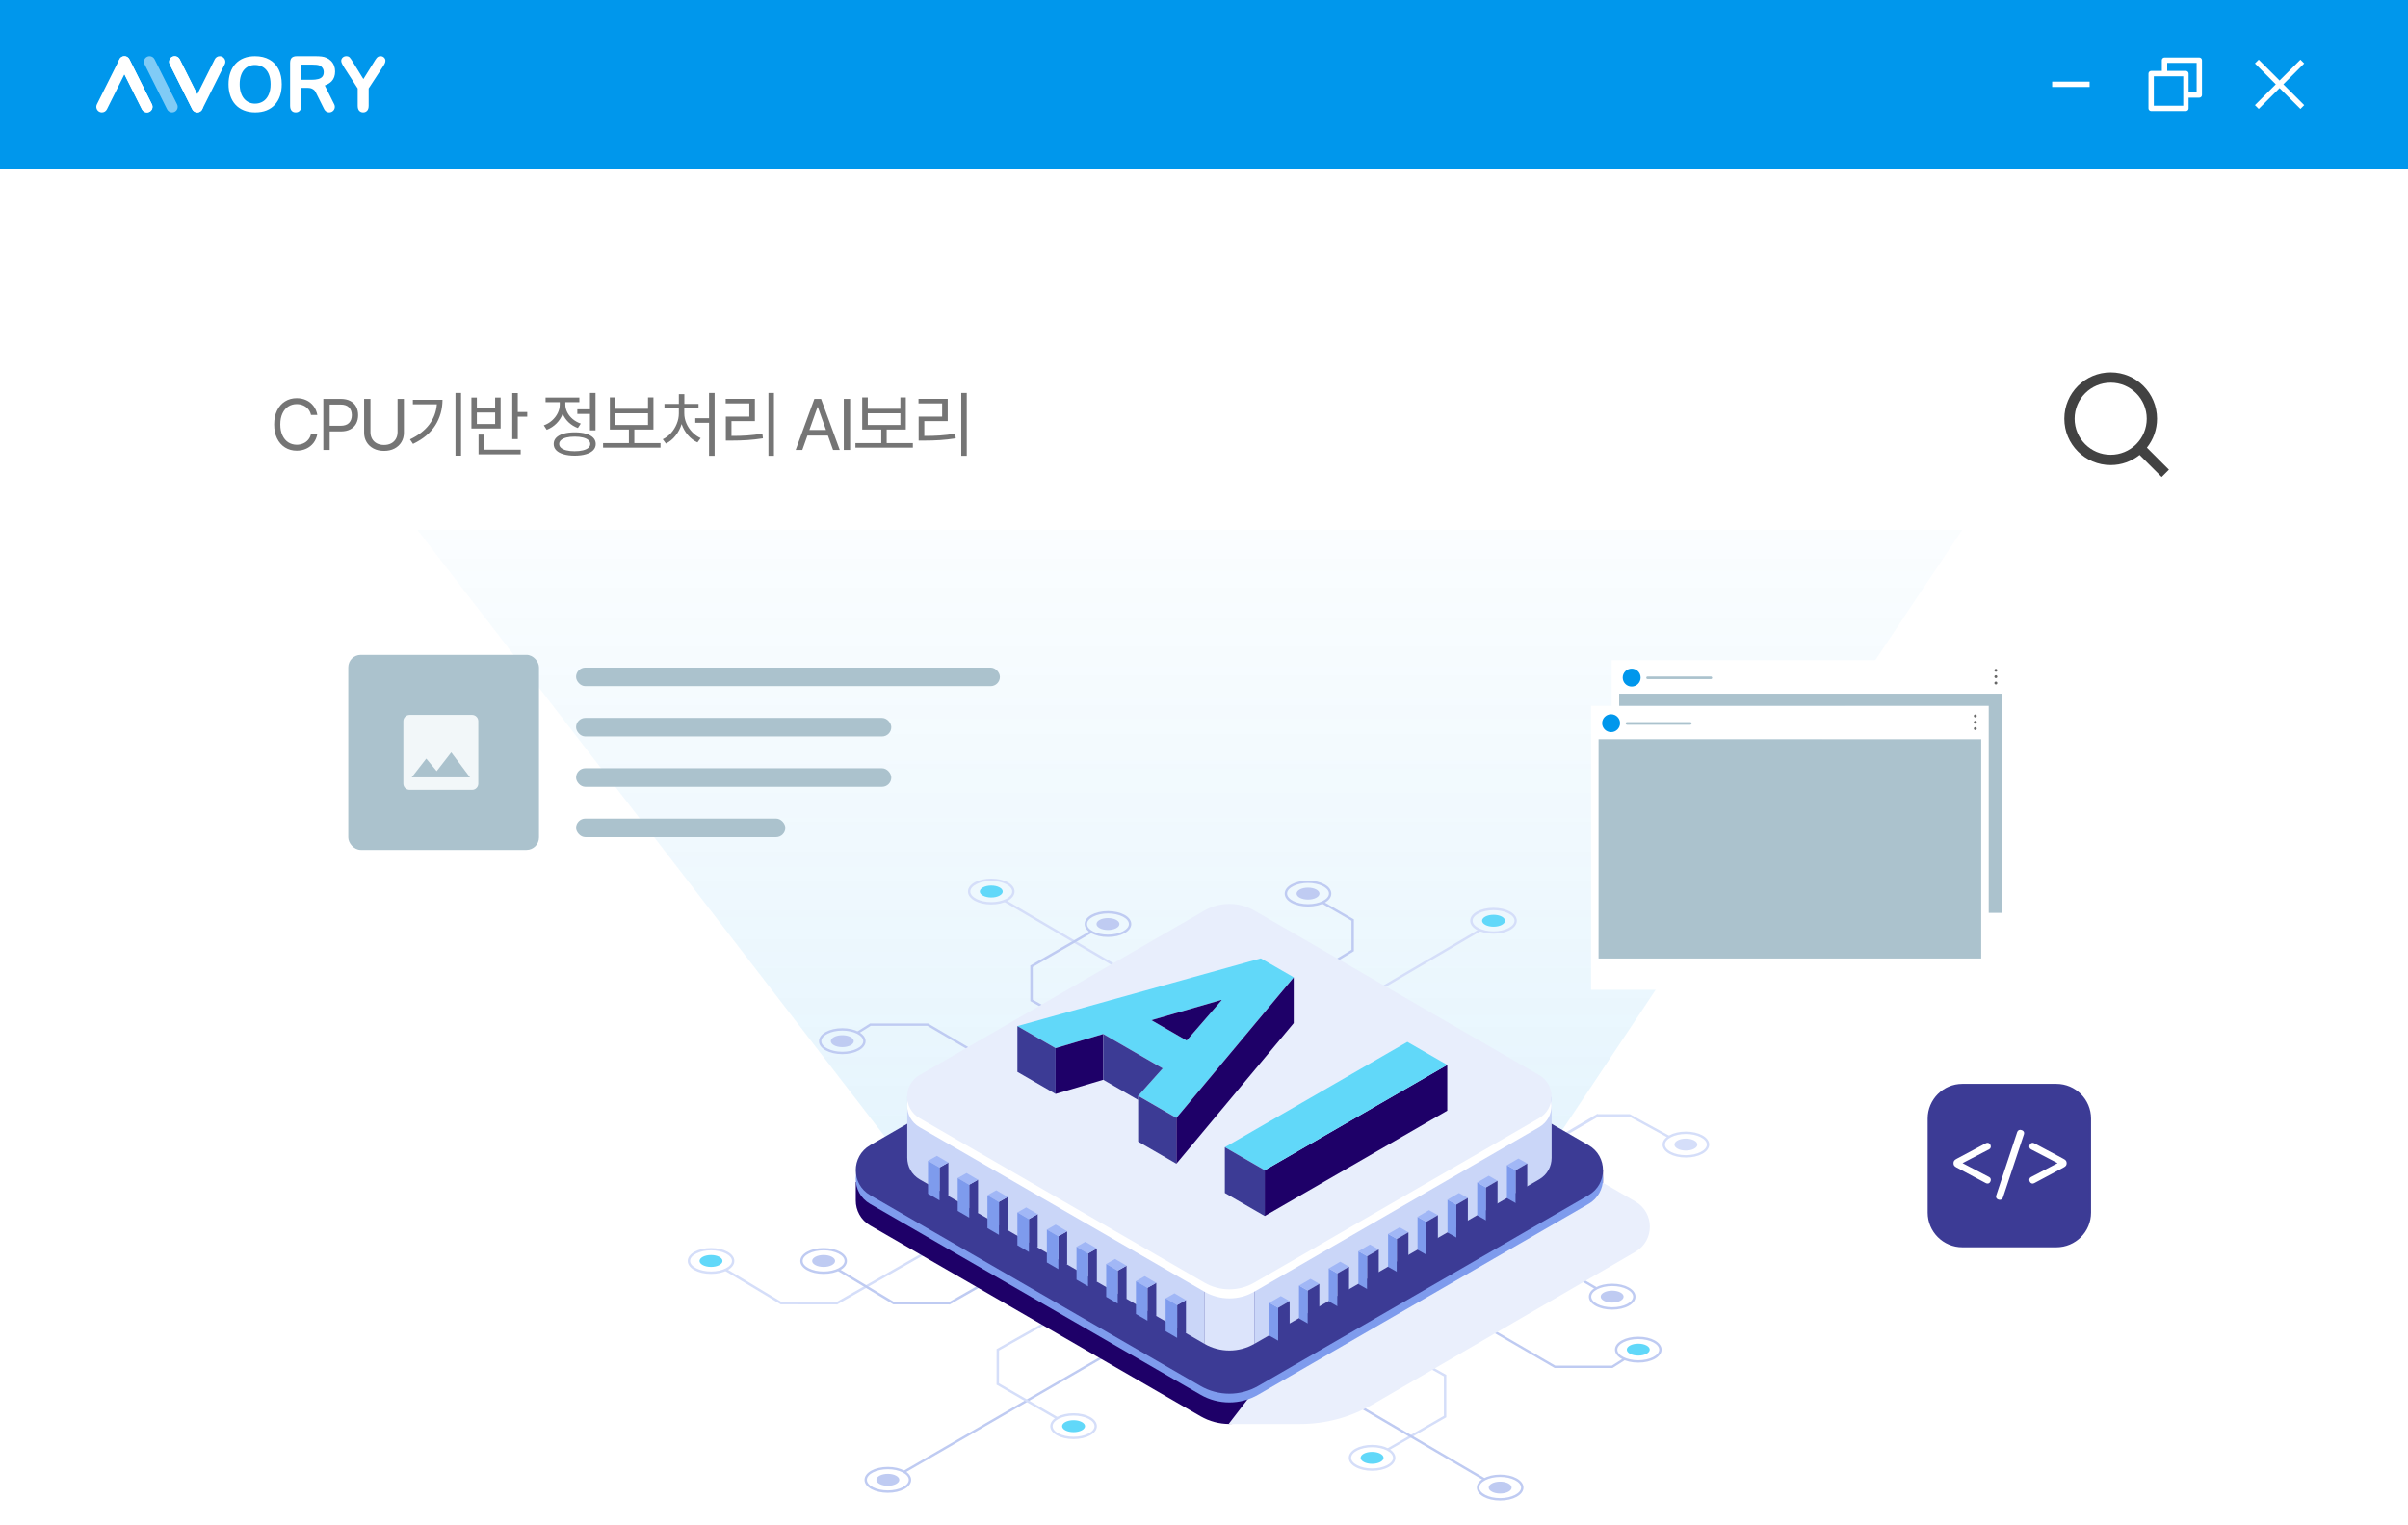 <svg width="600" height="380" viewBox="0 0 600 380" fill="none" xmlns="http://www.w3.org/2000/svg">
<g clip-path="url(#clip0_4_27085)">
<rect width="600" height="380" fill="white"/>
<rect width="600" height="42" fill="#0097EC"/>
<g clip-path="url(#clip1_4_27085)">
<path d="M36.612 28C36.081 28 35.604 27.707 35.367 27.233L31.001 18.5L26.635 27.233C26.398 27.707 25.921 28.003 25.388 28.003C25.17 28.003 24.963 27.954 24.77 27.857C24.437 27.692 24.19 27.405 24.071 27.052C23.953 26.701 23.98 26.324 24.148 25.99L29.751 14.783C29.759 14.771 29.771 14.751 29.781 14.732C29.791 14.714 29.803 14.692 29.818 14.67C29.853 14.613 29.885 14.566 29.924 14.517C29.929 14.512 29.976 14.45 29.976 14.45C30.018 14.403 30.08 14.346 30.139 14.299L30.156 14.29L30.169 14.28C30.228 14.235 30.292 14.196 30.361 14.159L30.398 14.139L30.406 14.134C30.43 14.121 30.465 14.109 30.497 14.097C30.522 14.087 30.552 14.077 30.579 14.067L30.593 14.062C30.616 14.055 30.628 14.05 30.64 14.047C30.687 14.035 30.727 14.028 30.769 14.02C30.774 14.02 30.833 14.008 30.833 14.008C30.885 14.003 30.944 13.998 30.998 13.998C31.058 13.998 31.117 14.003 31.186 14.01L31.228 14.018C31.275 14.025 31.315 14.033 31.354 14.043C31.379 14.05 31.398 14.055 31.418 14.062C31.458 14.075 31.487 14.085 31.515 14.097C31.552 14.112 31.576 14.121 31.599 14.134H31.606C31.621 14.146 31.638 14.156 31.655 14.164C31.715 14.193 31.776 14.235 31.833 14.277L31.868 14.302C31.927 14.349 31.984 14.403 32.038 14.462L32.078 14.514C32.117 14.564 32.149 14.611 32.179 14.657L32.189 14.675C32.201 14.694 32.211 14.712 32.223 14.732C32.238 14.759 32.248 14.776 32.258 14.791L37.854 25.985C38.02 26.319 38.047 26.694 37.931 27.047C37.812 27.4 37.565 27.684 37.234 27.852C37.039 27.951 36.832 28 36.614 28" fill="white"/>
<path d="M42.878 28C42.347 28 41.87 27.706 41.633 27.232L36.022 16.013C35.857 15.682 35.83 15.304 35.946 14.951C36.064 14.6 36.311 14.314 36.642 14.148C36.84 14.049 37.05 14 37.264 14C37.795 14 38.272 14.294 38.512 14.771L44.123 25.99C44.288 26.323 44.315 26.698 44.199 27.052C44.081 27.402 43.834 27.689 43.503 27.854C43.307 27.953 43.1 28.003 42.883 28.003" fill="white" fill-opacity="0.5"/>
<path d="M36.612 28C36.081 28 35.604 27.706 35.367 27.232L29.756 16.013C29.591 15.682 29.564 15.304 29.68 14.951C29.798 14.6 30.045 14.314 30.376 14.148C30.574 14.049 30.781 14 30.998 14C31.529 14 32.006 14.294 32.246 14.771L37.856 25.99C38.022 26.323 38.049 26.698 37.933 27.052C37.815 27.402 37.568 27.689 37.234 27.854C37.039 27.953 36.832 28.003 36.614 28.003" fill="white"/>
<path d="M49.146 28C49.089 28 49.027 27.995 48.968 27.988L48.916 27.978C48.874 27.97 48.83 27.963 48.788 27.951L48.714 27.928C48.694 27.921 48.662 27.911 48.63 27.899C48.597 27.886 48.573 27.877 48.55 27.864L48.533 27.857L48.518 27.847C48.437 27.802 48.375 27.765 48.316 27.721C48.306 27.713 48.289 27.701 48.271 27.689C48.219 27.647 48.16 27.593 48.106 27.533L48.069 27.484C48.032 27.437 47.997 27.39 47.968 27.341C47.948 27.306 47.933 27.286 47.923 27.264C47.918 27.254 47.906 27.232 47.891 27.207L42.293 16.013C42.127 15.679 42.1 15.304 42.216 14.951C42.335 14.6 42.581 14.314 42.915 14.148C43.11 14.049 43.317 14 43.535 14C44.066 14 44.542 14.294 44.782 14.771L49.148 23.5L53.512 14.771C53.749 14.294 54.225 14 54.757 14C54.971 14 55.181 14.049 55.376 14.148C55.707 14.314 55.954 14.6 56.073 14.951C56.191 15.304 56.164 15.679 55.996 16.013L50.393 27.22C50.393 27.22 50.373 27.249 50.363 27.269C50.353 27.286 50.343 27.304 50.334 27.321L50.319 27.346C50.291 27.39 50.259 27.437 50.225 27.479L50.17 27.548C50.129 27.595 50.069 27.649 50.005 27.701C50 27.701 49.983 27.716 49.968 27.728C49.916 27.768 49.854 27.805 49.783 27.842L49.751 27.859L49.743 27.864C49.714 27.877 49.689 27.889 49.664 27.899C49.622 27.916 49.59 27.926 49.56 27.938C49.56 27.938 49.514 27.953 49.499 27.956C49.457 27.968 49.417 27.975 49.378 27.98L49.321 27.99C49.259 27.997 49.202 28.003 49.146 28.003V28Z" fill="white"/>
<path d="M66.9 23.668C66.552 24.402 66.085 24.943 65.497 25.293C64.909 25.644 64.265 25.819 63.561 25.819C63.013 25.819 62.511 25.718 62.052 25.516C61.593 25.313 61.185 25.007 60.832 24.597C60.479 24.187 60.205 23.671 60.01 23.051C59.817 22.429 59.723 21.735 59.723 20.964C59.723 20.194 59.817 19.512 60.01 18.9C60.207 18.287 60.469 17.783 60.805 17.391C61.143 16.996 61.543 16.697 62.008 16.489C62.472 16.287 62.981 16.183 63.526 16.183C64.297 16.183 64.978 16.368 65.571 16.739C66.166 17.114 66.623 17.662 66.944 18.386C67.263 19.114 67.423 19.971 67.423 20.964C67.423 22.034 67.251 22.937 66.902 23.668M69.429 17.282C68.91 16.233 68.149 15.422 67.142 14.854C66.137 14.284 64.931 14 63.526 14C62.492 14 61.571 14.161 60.758 14.484C59.946 14.81 59.254 15.274 58.688 15.884C58.12 16.492 57.688 17.233 57.389 18.099C57.093 18.969 56.945 19.922 56.945 20.964C56.945 22.006 57.086 22.925 57.372 23.799C57.659 24.674 58.081 25.422 58.644 26.042C59.202 26.664 59.901 27.145 60.741 27.489C61.575 27.83 62.526 28.003 63.586 28.003C64.645 28.003 65.593 27.834 66.418 27.504C67.243 27.17 67.939 26.691 68.505 26.061C69.073 25.434 69.498 24.691 69.782 23.836C70.063 22.984 70.204 22.031 70.204 20.984C70.204 19.569 69.947 18.334 69.431 17.285" fill="white"/>
<path d="M96.033 15.119C96.033 14.822 95.917 14.563 95.685 14.338C95.455 14.114 95.166 14 94.82 14C94.601 14 94.413 14.042 94.257 14.121C94.102 14.2 93.963 14.319 93.838 14.467C93.712 14.62 93.596 14.778 93.492 14.953C93.386 15.126 93.257 15.338 93.102 15.59L90.543 19.7L88.014 15.59C87.629 14.956 87.335 14.533 87.142 14.321C86.947 14.109 86.663 14 86.288 14C85.933 14 85.631 14.116 85.389 14.343C85.147 14.57 85.026 14.842 85.026 15.156C85.026 15.346 85.085 15.571 85.206 15.83C85.325 16.089 85.53 16.45 85.821 16.909L89.126 22.034V26.328C89.126 26.896 89.252 27.316 89.504 27.59C89.755 27.862 90.084 28.003 90.491 28.003C90.899 28.003 91.22 27.862 91.479 27.585C91.736 27.308 91.864 26.891 91.864 26.331V22.036L95.255 16.837C95.539 16.413 95.737 16.079 95.855 15.84C95.971 15.6 96.031 15.361 96.031 15.121" fill="white"/>
<path d="M75.078 19.878V16.092H77.651C78.607 16.092 79.249 16.163 79.575 16.299C79.918 16.442 80.19 16.662 80.382 16.954C80.578 17.245 80.674 17.583 80.674 17.964C80.674 18.453 80.553 18.835 80.311 19.114C80.071 19.391 79.721 19.589 79.264 19.705C78.807 19.823 78.244 19.88 77.572 19.88H75.075L75.078 19.878ZM80.931 21.283C81.649 21.026 82.217 20.683 82.632 20.243C83.213 19.631 83.499 18.811 83.499 17.783C83.499 17.282 83.413 16.808 83.242 16.361C83.069 15.914 82.817 15.521 82.484 15.183C82.153 14.845 81.77 14.585 81.338 14.405C80.983 14.242 80.583 14.136 80.138 14.079C79.691 14.027 79.158 14 78.533 14H73.996C73.394 14 72.962 14.133 72.69 14.405C72.421 14.674 72.285 15.109 72.285 15.711V26.301C72.285 26.859 72.408 27.281 72.653 27.57C72.897 27.859 73.24 28.003 73.685 28.003C74.097 28.003 74.431 27.864 74.69 27.588C74.947 27.314 75.075 26.881 75.075 26.301V21.88H76.051C76.545 21.88 77.219 21.885 77.545 22.014C77.817 22.12 78.365 22.374 78.612 22.868L80.795 27.234C81.032 27.709 81.509 28.003 82.04 28.003C82.257 28.003 82.464 27.953 82.659 27.854C82.993 27.689 83.24 27.402 83.356 27.052C83.474 26.698 83.447 26.323 83.279 25.99L80.928 21.283H80.931Z" fill="white"/>
<path d="M49.148 28C48.617 28 48.141 27.706 47.903 27.232L42.293 16.013C42.127 15.682 42.1 15.304 42.216 14.951C42.335 14.6 42.581 14.314 42.912 14.148C43.11 14.049 43.317 14 43.535 14C44.066 14 44.542 14.294 44.782 14.771L50.393 25.99C50.558 26.323 50.585 26.698 50.469 27.052C50.351 27.402 50.104 27.689 49.77 27.854C49.575 27.953 49.368 28.003 49.151 28.003" fill="white"/>
</g>
<path d="M520.667 20.333H511.333V21.667H520.667V20.333Z" fill="white"/>
<path d="M538.667 17.667V15C538.667 14.632 538.965 14.333 539.333 14.333H548C548.368 14.333 548.667 14.632 548.667 15V23.667C548.667 24.035 548.368 24.333 548 24.333H545.333V26.995C545.333 27.366 545.034 27.667 544.662 27.667H536.005C535.634 27.667 535.333 27.367 535.333 26.995L535.335 18.338C535.335 17.967 535.635 17.667 536.007 17.667H538.667ZM540 17.667H544.662C545.033 17.667 545.333 17.966 545.333 18.338V23H547.333V15.667H540V17.667ZM536.668 19L536.667 26.333H544V19H536.668Z" fill="white"/>
<path d="M567.057 21L561.862 15.805L562.805 14.862L568 20.057L573.195 14.862L574.138 15.805L568.943 21L574.138 26.195L573.195 27.138L568 21.943L562.805 27.138L561.862 26.195L567.057 21Z" fill="white"/>
<path d="M504.23 109L386.87 285.12H221.991L86.27 109H504.23Z" fill="url(#paint0_linear_4_27085)" fill-opacity="0.1"/>
<path d="M338.186 276.32L338.485 275.802L250.656 224.25L250.046 224.584L338.186 276.32Z" fill="#D5DEF9"/>
<path d="M246.994 220.619C245.415 220.619 244.137 221.287 244.137 222.105C244.137 222.923 245.415 223.591 246.994 223.591C248.572 223.591 249.851 222.923 249.851 222.105C249.851 221.287 248.572 220.619 246.994 220.619Z" fill="#61D8F9"/>
<path d="M246.995 225.33C243.734 225.33 241.188 223.913 241.188 222.104C241.188 220.296 243.746 218.879 246.995 218.879C250.243 218.879 252.801 220.296 252.801 222.104C252.801 223.913 250.243 225.33 246.995 225.33ZM246.995 219.466C244.172 219.466 241.776 220.676 241.776 222.104C241.776 223.533 244.161 224.743 246.995 224.743C249.828 224.743 252.213 223.533 252.213 222.104C252.213 220.676 249.828 219.466 246.995 219.466Z" fill="#D5DEF9"/>
<path d="M280.944 283.611L280.645 283.093L368.473 231.541L369.084 231.875L280.944 283.611Z" fill="#D5DEF9"/>
<path d="M369.29 229.386C369.29 230.204 370.569 230.873 372.147 230.873C373.725 230.873 375.004 230.204 375.004 229.386C375.004 228.569 373.725 227.9 372.147 227.9C370.569 227.9 369.29 228.569 369.29 229.386Z" fill="#61D8F9"/>
<path d="M366.33 229.388C366.33 227.579 368.888 226.162 372.136 226.162C375.385 226.162 377.942 227.579 377.942 229.388C377.942 231.196 375.385 232.613 372.136 232.613C368.888 232.613 366.33 231.196 366.33 229.388ZM366.929 229.388C366.929 230.816 369.314 232.026 372.148 232.026C374.982 232.026 377.366 230.816 377.366 229.388C377.366 227.959 374.982 226.75 372.148 226.75C369.314 226.75 366.929 227.959 366.929 229.388Z" fill="#D5DEF9"/>
<path d="M310.124 302.007L310.435 301.5L231.235 254.971H216.8L213.471 257.067L213.908 257.482L216.961 255.57H231.073L310.124 302.007Z" fill="#BFCBF2"/>
<path d="M209.876 257.896C208.298 257.896 207.02 258.565 207.02 259.383C207.02 260.2 208.298 260.869 209.876 260.869C211.455 260.869 212.733 260.2 212.733 259.383C212.733 258.565 211.455 257.896 209.876 257.896Z" fill="#BFCBF2"/>
<path d="M209.876 262.611C206.616 262.611 204.07 261.194 204.07 259.386C204.07 257.577 206.628 256.16 209.876 256.16C213.125 256.16 215.682 257.577 215.682 259.386C215.682 261.194 213.125 262.611 209.876 262.611ZM209.876 256.748C207.054 256.748 204.658 257.957 204.658 259.386C204.658 260.814 207.042 262.024 209.876 262.024C212.71 262.024 215.095 260.814 215.095 259.386C215.095 257.957 212.71 256.748 209.876 256.748Z" fill="#BFCBF2"/>
<path d="M208.609 324.968L296.898 274.625L296.599 274.084L208.448 324.357L194.693 324.323L181.088 316.155L180.396 316.454L194.532 324.945L208.609 324.968Z" fill="#D5DEF9"/>
<path d="M177.171 312.654C175.593 312.654 174.314 313.322 174.314 314.14C174.314 314.958 175.593 315.626 177.171 315.626C178.75 315.626 180.028 314.958 180.028 314.14C180.028 313.322 178.75 312.654 177.171 312.654Z" fill="#61D8F9"/>
<path d="M177.171 317.365C173.911 317.365 171.365 315.948 171.365 314.14C171.365 312.331 173.923 310.914 177.171 310.914C180.42 310.914 182.977 312.331 182.977 314.14C182.977 315.948 180.42 317.365 177.171 317.365ZM177.171 311.49C174.349 311.49 171.953 312.7 171.953 314.128C171.953 315.557 174.337 316.766 177.171 316.766C180.005 316.766 182.39 315.557 182.39 314.128C182.39 312.7 180.005 311.49 177.171 311.49Z" fill="#D5DEF9"/>
<path d="M236.661 324.968L324.95 274.625L324.662 274.084L236.5 324.357L222.745 324.323L209.14 316.155L208.448 316.454L222.583 324.945L236.661 324.968Z" fill="#BFCBF2"/>
<path d="M205.223 312.654C203.645 312.654 202.366 313.322 202.366 314.14C202.366 314.958 203.645 315.626 205.223 315.626C206.801 315.626 208.08 314.958 208.08 314.14C208.08 313.322 206.801 312.654 205.223 312.654Z" fill="#BFCBF2"/>
<path d="M205.222 317.365C201.962 317.365 199.416 315.948 199.416 314.14C199.416 312.331 201.973 310.914 205.222 310.914C208.471 310.914 211.028 312.331 211.028 314.14C211.028 315.948 208.471 317.365 205.222 317.365ZM205.222 311.49C202.4 311.49 200.004 312.7 200.004 314.128C200.004 315.557 202.388 316.766 205.222 316.766C208.056 316.766 210.441 315.557 210.441 314.128C210.441 312.7 208.056 311.49 205.222 311.49Z" fill="#BFCBF2"/>
<path d="M225.509 366.889L356.711 290.88L356.4 290.373L225.037 366.474L225.509 366.889Z" fill="#BFCBF2"/>
<path d="M221.222 367.178C219.644 367.178 218.365 367.846 218.365 368.664C218.365 369.482 219.644 370.15 221.222 370.15C222.8 370.15 224.079 369.482 224.079 368.664C224.079 367.846 222.8 367.178 221.222 367.178Z" fill="#BFCBF2"/>
<path d="M221.224 371.9C217.964 371.9 215.418 370.483 215.418 368.675C215.418 366.866 217.975 365.449 221.224 365.449C224.473 365.449 227.03 366.866 227.03 368.675C227.03 370.483 224.473 371.9 221.224 371.9ZM221.224 366.025C218.402 366.025 216.005 367.235 216.005 368.663C216.005 370.092 218.39 371.301 221.224 371.301C224.058 371.301 226.443 370.092 226.443 368.663C226.443 367.235 224.058 366.025 221.224 366.025Z" fill="#BFCBF2"/>
<path d="M263.744 353.17L248.918 344.611L248.93 336.443L275.599 321.444L275.299 320.914L248.319 336.097L248.308 344.956L263.065 353.481L263.744 353.17Z" fill="#D5DEF9"/>
<path d="M267.499 356.787C269.076 356.787 270.356 356.121 270.356 355.301C270.356 354.48 269.076 353.814 267.499 353.814C265.921 353.814 264.642 354.48 264.642 355.301C264.642 356.121 265.921 356.787 267.499 356.787Z" fill="#61D8F9"/>
<path d="M267.499 358.523C264.239 358.523 261.693 357.106 261.693 355.298C261.693 353.489 264.251 352.072 267.499 352.072C270.748 352.072 273.306 353.489 273.306 355.298C273.306 357.106 270.748 358.523 267.499 358.523ZM267.499 352.66C264.677 352.66 262.281 353.869 262.281 355.298C262.281 356.726 264.666 357.936 267.499 357.936C270.333 357.936 272.718 356.726 272.718 355.298C272.718 353.869 270.333 352.66 267.499 352.66Z" fill="#D5DEF9"/>
<path d="M272.177 232.325L257.327 240.896L257.339 249.052L284.008 264.051L283.708 264.581L256.728 249.409L256.717 240.539L271.647 231.922L272.177 232.325Z" fill="#BFCBF2"/>
<path d="M276.07 231.689C277.648 231.689 278.927 231.024 278.927 230.203C278.927 229.382 277.648 228.717 276.07 228.717C274.492 228.717 273.213 229.382 273.213 230.203C273.213 231.024 274.492 231.689 276.07 231.689Z" fill="#BFCBF2"/>
<path d="M276.07 233.43C272.81 233.43 270.264 232.013 270.264 230.204C270.264 228.395 272.821 226.979 276.07 226.979C279.318 226.979 281.876 228.395 281.876 230.204C281.876 232.013 279.318 233.43 276.07 233.43ZM276.07 227.566C273.247 227.566 270.851 228.776 270.851 230.204C270.851 231.633 273.236 232.842 276.07 232.842C278.904 232.842 281.288 231.633 281.288 230.204C281.288 228.776 278.904 227.566 276.07 227.566Z" fill="#BFCBF2"/>
<path d="M346.054 361.324L360.373 353.076V342.524L335.939 328.838L335.64 329.356L359.774 342.881V352.73L345.512 360.944L346.054 361.324Z" fill="#D5DEF9"/>
<path d="M341.884 364.677C343.462 364.677 344.741 364.012 344.741 363.191C344.741 362.37 343.462 361.705 341.884 361.705C340.306 361.705 339.027 362.37 339.027 363.191C339.027 364.012 340.306 364.677 341.884 364.677Z" fill="#61D8F9"/>
<path d="M341.885 366.418C338.625 366.418 336.079 365.001 336.079 363.192C336.079 361.384 338.637 359.967 341.885 359.967C345.134 359.967 347.691 361.384 347.691 363.192C347.691 365.001 345.134 366.418 341.885 366.418ZM341.885 360.554C339.063 360.554 336.667 361.764 336.667 363.192C336.667 364.621 339.051 365.83 341.885 365.83C344.719 365.83 347.104 364.621 347.104 363.192C347.104 361.764 344.719 360.554 341.885 360.554Z" fill="#D5DEF9"/>
<path d="M369.993 368.283L320.099 339.045L319.8 339.563L369.509 368.697L369.993 368.283Z" fill="#BFCBF2"/>
<path d="M373.795 369.111C372.216 369.111 370.938 369.78 370.938 370.598C370.938 371.415 372.216 372.084 373.795 372.084C375.373 372.084 376.652 371.415 376.652 370.598C376.652 369.78 375.373 369.111 373.795 369.111Z" fill="#BFCBF2"/>
<path d="M373.794 373.824C370.534 373.824 367.988 372.407 367.988 370.599C367.988 368.79 370.545 367.373 373.794 367.373C377.043 367.373 379.6 368.79 379.6 370.599C379.6 372.407 377.043 373.824 373.794 373.824ZM373.794 367.949C370.972 367.949 368.576 369.159 368.576 370.587C368.576 372.015 370.96 373.225 373.794 373.225C376.628 373.225 379.013 372.015 379.013 370.587C379.013 369.159 376.628 367.949 373.794 367.949Z" fill="#BFCBF2"/>
<path d="M397.907 320.714L348.013 291.477L347.714 291.995L397.423 321.129L397.907 320.714Z" fill="#BFCBF2"/>
<path d="M401.697 321.535C400.119 321.535 398.84 322.203 398.84 323.021C398.84 323.839 400.119 324.507 401.697 324.507C403.275 324.507 404.554 323.839 404.554 323.021C404.554 322.203 403.275 321.535 401.697 321.535Z" fill="#BFCBF2"/>
<path d="M401.707 326.258C398.447 326.258 395.901 324.841 395.901 323.032C395.901 321.223 398.459 319.806 401.707 319.806C404.956 319.806 407.513 321.223 407.513 323.032C407.513 324.841 404.956 326.258 401.707 326.258ZM401.707 320.382C398.885 320.382 396.489 321.592 396.489 323.021C396.489 324.449 398.873 325.659 401.707 325.659C404.541 325.659 406.926 324.449 406.926 323.021C406.926 321.592 404.541 320.382 401.707 320.382Z" fill="#BFCBF2"/>
<path d="M387.354 340.796H401.788L405.083 338.711L404.542 338.354L401.627 340.209H387.515L344.88 315.418L344.58 315.925L387.354 340.796Z" fill="#BFCBF2"/>
<path d="M408.206 334.748C406.627 334.748 405.349 335.416 405.349 336.234C405.349 337.052 406.627 337.72 408.206 337.72C409.784 337.72 411.063 337.052 411.063 336.234C411.063 335.416 409.784 334.748 408.206 334.748Z" fill="#61D8F9"/>
<path d="M408.205 339.461C404.944 339.461 402.398 338.044 402.398 336.235C402.398 334.427 404.956 333.01 408.205 333.01C411.453 333.01 414.011 334.427 414.011 336.235C414.011 338.044 411.453 339.461 408.205 339.461ZM408.205 333.597C405.382 333.597 402.986 334.807 402.986 336.235C402.986 337.664 405.371 338.873 408.205 338.873C411.038 338.873 413.423 337.664 413.423 336.235C413.423 334.807 411.038 333.597 408.205 333.597Z" fill="#BFCBF2"/>
<path d="M377.653 290.143L398.274 278.173H405.969L415.692 283.484L416.164 283.069L406.119 277.574H398.113L398.043 277.471L377.354 289.624L377.653 290.143Z" fill="#D5DEF9"/>
<path d="M420.071 283.658C418.493 283.658 417.214 284.326 417.214 285.144C417.214 285.962 418.493 286.63 420.071 286.63C421.649 286.63 422.928 285.962 422.928 285.144C422.928 284.326 421.649 283.658 420.071 283.658Z" fill="#D5DEF9"/>
<path d="M420.071 288.369C416.811 288.369 414.265 286.952 414.265 285.144C414.265 283.335 416.822 281.918 420.071 281.918C423.319 281.918 425.877 283.335 425.877 285.144C425.877 286.952 423.319 288.369 420.071 288.369ZM420.071 282.505C417.248 282.505 414.852 283.715 414.852 285.144C414.852 286.572 417.237 287.782 420.071 287.782C422.905 287.782 425.289 286.572 425.289 285.144C425.289 283.715 422.905 282.505 420.071 282.505Z" fill="#D5DEF9"/>
<path d="M306.011 336.371L378.564 292.284L378.253 291.777L305.7 335.864L306.011 336.371Z" fill="#BFCBF2"/>
<path d="M381.444 291.179C383.022 291.179 384.301 290.514 384.301 289.693C384.301 288.872 383.022 288.207 381.444 288.207C379.866 288.207 378.587 288.872 378.587 289.693C378.587 290.514 379.866 291.179 381.444 291.179Z" fill="#BFCBF2"/>
<path d="M381.444 292.93C378.184 292.93 375.638 291.513 375.638 289.704C375.638 287.895 378.195 286.479 381.444 286.479C384.692 286.479 387.25 287.895 387.25 289.704C387.25 291.513 384.692 292.93 381.444 292.93ZM381.444 287.066C378.621 287.066 376.225 288.276 376.225 289.704C376.225 291.133 378.61 292.342 381.444 292.342C384.278 292.342 386.662 291.133 386.662 289.704C386.662 288.276 384.278 287.066 381.444 287.066Z" fill="#BFCBF2"/>
<path d="M249.022 290.386L337.346 236.968V229.042L329.858 224.699L329.167 224.987L336.747 229.388V236.622L248.723 289.868L249.022 290.386Z" fill="#BFCBF2"/>
<path d="M325.918 221.139C324.339 221.139 323.061 221.807 323.061 222.625C323.061 223.443 324.339 224.111 325.918 224.111C327.496 224.111 328.774 223.443 328.774 222.625C328.774 221.807 327.496 221.139 325.918 221.139Z" fill="#BFCBF2"/>
<path d="M325.917 225.85C322.657 225.85 320.111 224.433 320.111 222.624C320.111 220.815 322.669 219.398 325.917 219.398C329.166 219.398 331.724 220.815 331.724 222.624C331.724 224.433 329.166 225.85 325.917 225.85ZM325.917 219.974C323.095 219.974 320.699 221.184 320.699 222.613C320.699 224.041 323.084 225.251 325.917 225.251C328.751 225.251 331.136 224.041 331.136 222.613C331.136 221.184 328.751 219.974 325.917 219.974Z" fill="#BFCBF2"/>
<path d="M381.421 301.86L313.522 262.657C309.064 260.088 303.58 260.088 299.133 262.657L242.351 295.443L241.43 291.515L213.229 294.475V299.072C213.229 301.491 214.427 303.922 216.823 305.304L299.122 352.824C303.58 355.393 309.064 355.393 313.51 352.824L395.809 305.304C398.205 303.922 399.403 301.503 399.403 299.072V291.515L381.398 301.848L381.421 301.86Z" fill="#1E0068"/>
<g style="mix-blend-mode:multiply">
<path d="M339.188 259.789C335.248 257.52 330.398 257.52 326.47 259.812L254.216 301.837C250 304.291 250.011 310.373 254.228 312.815L312.427 346.569L306.137 354.76H323.935C330.248 354.76 336.434 353.101 341.906 349.956L407.49 311.859C412.294 309.071 412.294 302.125 407.49 299.337L339.188 259.801V259.789Z" fill="#EAEFFC"/>
</g>
<path d="M313.522 239.95L395.821 287.47C400.613 290.235 400.613 297.158 395.821 299.935L313.51 347.454C309.052 350.023 303.568 350.023 299.122 347.454L216.823 299.935C212.03 297.17 212.03 290.246 216.823 287.47L299.133 239.95C303.592 237.381 309.075 237.381 313.522 239.95Z" fill="#7E9BED"/>
<path d="M313.522 237.772L395.821 285.292C400.613 288.057 400.613 294.981 395.821 297.757L313.51 345.277C309.052 347.846 303.568 347.846 299.122 345.277L216.823 297.757C212.03 294.992 212.03 288.069 216.823 285.292L299.133 237.772C303.592 235.203 309.075 235.203 313.522 237.772Z" fill="#3C3B95"/>
<path d="M251.165 276.571L250.37 273.184H226.062V288.436C226.062 290.521 227.099 292.618 229.161 293.816L300.136 334.793V248.301L251.176 276.571H251.165Z" fill="#CAD6F8"/>
<path d="M300.123 248.301V334.793C303.959 337.005 308.694 337.005 312.53 334.793V248.301C308.694 246.09 303.959 246.09 300.123 248.301Z" fill="#DCE4FB"/>
<path d="M371.087 282.102L312.542 248.303V334.795L383.517 293.818C385.59 292.62 386.616 290.535 386.616 288.45V273.197L371.087 282.114V282.102Z" fill="#CAD6F8"/>
<path d="M312.531 229.096L383.495 270.073C387.63 272.458 387.63 278.436 383.495 280.821L312.52 321.798C308.684 324.009 303.949 324.009 300.113 321.798L229.138 280.821C225.002 278.436 225.002 272.458 229.138 270.073L300.124 229.096C303.96 226.885 308.695 226.885 312.531 229.096Z" fill="white"/>
<path d="M312.531 226.842L383.495 267.819C387.63 270.204 387.63 276.182 383.495 278.567L312.52 319.544C308.684 321.755 303.949 321.755 300.113 319.544L229.138 278.567C225.002 276.182 225.002 270.204 229.138 267.819L300.124 226.842C303.96 224.631 308.695 224.631 312.531 226.842Z" fill="#E8EEFC"/>
<path d="M234.103 299.048V290.857L236.303 289.613V297.804L234.103 299.048Z" fill="#3C3B95"/>
<path d="M234.102 290.858L231.233 289.199L233.434 287.955L236.302 289.614L234.102 290.858Z" fill="#A1B7F6"/>
<path d="M231.233 297.388V289.197L234.102 290.856V299.047L231.233 297.388Z" fill="#7E9BED"/>
<path d="M241.498 303.345V295.154L243.698 293.91V302.101L241.498 303.345Z" fill="#3C3B95"/>
<path d="M241.498 295.153L238.63 293.482L240.83 292.238L243.699 293.909L241.498 295.153Z" fill="#A1B7F6"/>
<path d="M238.63 301.673V293.482L241.498 295.153V303.344L238.63 301.673Z" fill="#7E9BED"/>
<path d="M248.906 307.628V299.438L251.095 298.193V306.384L248.906 307.628Z" fill="#3C3B95"/>
<path d="M248.907 299.44L246.038 297.77L248.227 296.525L251.095 298.196L248.907 299.44Z" fill="#A1B7F6"/>
<path d="M246.038 305.96V297.77L248.907 299.44V307.631L246.038 305.96Z" fill="#7E9BED"/>
<path d="M256.371 311.904V303.713L258.56 302.469V310.659L256.371 311.904Z" fill="#3C3B95"/>
<path d="M256.371 303.713L253.503 302.043L255.692 300.799L258.56 302.469L256.371 303.713Z" fill="#A1B7F6"/>
<path d="M253.503 310.232V302.041L256.371 303.711V311.902L253.503 310.232Z" fill="#7E9BED"/>
<path d="M263.709 316.177V307.986L265.898 306.742V314.933L263.709 316.177Z" fill="#3C3B95"/>
<path d="M263.709 307.989L260.841 306.318L263.029 305.074L265.898 306.745L263.709 307.989Z" fill="#A1B7F6"/>
<path d="M260.841 314.507V306.316L263.709 307.987V316.177L260.841 314.507Z" fill="#7E9BED"/>
<path d="M271.105 320.464V312.273L273.306 311.029V319.22L271.105 320.464Z" fill="#3C3B95"/>
<path d="M271.105 312.272L268.236 310.602L270.437 309.357L273.305 311.028L271.105 312.272Z" fill="#A1B7F6"/>
<path d="M268.236 318.792V310.602L271.105 312.272V320.463L268.236 318.792Z" fill="#7E9BED"/>
<path d="M278.5 324.749V316.559L280.7 315.314V323.505L278.5 324.749Z" fill="#3C3B95"/>
<path d="M278.5 316.557L275.632 314.887L277.832 313.643L280.701 315.313L278.5 316.557Z" fill="#A1B7F6"/>
<path d="M275.632 323.079V314.889L278.5 316.559V324.75L275.632 323.079Z" fill="#7E9BED"/>
<path d="M285.908 329.023V320.832L288.109 319.588V327.779L285.908 329.023Z" fill="#3C3B95"/>
<path d="M285.909 320.833L283.04 319.174L285.229 317.93L288.109 319.589L285.909 320.833Z" fill="#A1B7F6"/>
<path d="M283.04 327.353V319.174L285.909 320.832V329.023L283.04 327.353Z" fill="#7E9BED"/>
<path d="M293.304 333.308V325.117L295.504 323.873V332.064L293.304 333.308Z" fill="#3C3B95"/>
<path d="M293.304 325.118L290.436 323.447L292.636 322.203L295.504 323.874L293.304 325.118Z" fill="#A1B7F6"/>
<path d="M290.436 331.638V323.447L293.304 325.118V333.308L290.436 331.638Z" fill="#7E9BED"/>
<path d="M377.677 299.728V291.537L375.477 290.293V298.484L377.677 299.728Z" fill="#7E9BED"/>
<path d="M377.677 291.536L380.545 289.865L378.345 288.621L375.476 290.291L377.677 291.536Z" fill="#A1B7F6"/>
<path d="M380.544 298.056V289.865L377.676 291.536V299.726L380.544 298.056Z" fill="#3C3B95"/>
<path d="M370.269 304.025V295.834L368.08 294.59V302.781L370.269 304.025Z" fill="#7E9BED"/>
<path d="M370.269 295.833L373.137 294.162L370.949 292.918L368.08 294.588L370.269 295.833Z" fill="#A1B7F6"/>
<path d="M373.138 302.355V294.164L370.27 295.834V304.025L373.138 302.355Z" fill="#3C3B95"/>
<path d="M362.874 308.298V300.107L360.674 298.863V307.054L362.874 308.298Z" fill="#7E9BED"/>
<path d="M362.873 300.108L365.742 298.449L363.541 297.205L360.673 298.864L362.873 300.108Z" fill="#A1B7F6"/>
<path d="M365.742 306.64V298.449L362.874 300.108V308.299L365.742 306.64Z" fill="#3C3B95"/>
<path d="M355.407 312.583V304.393L353.207 303.148V311.339L355.407 312.583Z" fill="#7E9BED"/>
<path d="M355.407 304.393L358.276 302.723L356.076 301.479L353.207 303.149L355.407 304.393Z" fill="#A1B7F6"/>
<path d="M358.277 310.913V302.723L355.408 304.393V312.584L358.277 310.913Z" fill="#3C3B95"/>
<path d="M348.07 316.845V308.654L345.87 307.41V315.601L348.07 316.845Z" fill="#7E9BED"/>
<path d="M348.07 308.655L350.939 306.996L348.739 305.752L345.87 307.411L348.07 308.655Z" fill="#A1B7F6"/>
<path d="M350.939 315.189V306.998L348.07 308.657V316.848L350.939 315.189Z" fill="#3C3B95"/>
<path d="M340.674 321.144V312.953L338.474 311.709V319.9L340.674 321.144Z" fill="#7E9BED"/>
<path d="M340.674 312.954L343.542 311.283L341.342 310.039L338.474 311.709L340.674 312.954Z" fill="#A1B7F6"/>
<path d="M343.542 319.476V311.285L340.674 312.956V321.146L343.542 319.476Z" fill="#3C3B95"/>
<path d="M333.266 325.431V317.24L331.077 315.996V324.187L333.266 325.431Z" fill="#7E9BED"/>
<path d="M333.266 317.237L336.134 315.566L333.946 314.322L331.077 315.993L333.266 317.237Z" fill="#A1B7F6"/>
<path d="M336.135 323.757V315.566L333.267 317.237V325.427L336.135 323.757Z" fill="#3C3B95"/>
<path d="M325.871 329.702V321.512L323.671 320.268V328.458L325.871 329.702Z" fill="#7E9BED"/>
<path d="M325.871 321.512L328.74 319.842L326.539 318.598L323.671 320.268L325.871 321.512Z" fill="#A1B7F6"/>
<path d="M328.739 328.032V319.842L325.871 321.512V329.703L328.739 328.032Z" fill="#3C3B95"/>
<path d="M318.476 333.988V325.797L316.275 324.553V332.743L318.476 333.988Z" fill="#7E9BED"/>
<path d="M318.475 325.797L321.343 324.127L319.143 322.883L316.274 324.553L318.475 325.797Z" fill="#A1B7F6"/>
<path d="M321.344 332.316V324.125L318.476 325.795V333.986L321.344 332.316Z" fill="#3C3B95"/>
<path d="M314.144 238.752L253.491 255.629L263.018 261.124L274.884 257.598L289.699 266.146L283.593 272.989L293.12 278.496L322.358 243.475L314.144 238.74V238.752ZM295.678 259.223L286.899 254.154L304.306 249.12L304.398 249.177L295.666 259.234L295.678 259.223Z" fill="#61D8F9"/>
<path d="M286.899 254.155L295.678 259.224L304.41 249.167L304.306 249.121L286.899 254.155Z" fill="#1E0068"/>
<path d="M253.503 255.631V267.036L263.018 272.531V261.126L253.503 255.631Z" fill="#3C3B95"/>
<path d="M283.593 273.002V284.407L293.12 289.913V278.508L283.593 273.002Z" fill="#3C3B95"/>
<path d="M322.358 243.498V254.891L293.12 289.912V278.507L322.358 243.498Z" fill="#1E0068"/>
<path d="M263.018 261.125V272.529L274.895 269.004V257.6L263.018 261.125Z" fill="#1E0068"/>
<path d="M274.896 257.6V269.004L283.593 274.027V273.002L289.71 266.159L274.896 257.6Z" fill="#3C3B95"/>
<path d="M315.134 302.94V291.535L360.615 265.293V276.698L315.134 302.94Z" fill="#1E0068"/>
<path d="M315.135 291.536L305.193 285.799L350.674 259.557L360.616 265.294L315.135 291.536Z" fill="#61D8F9"/>
<path d="M305.193 297.204V285.799L315.135 291.536V302.941L305.193 297.204Z" fill="#3C3B95"/>
<g filter="url(#filter0_d_4_27085)">
<rect x="41" y="79.199" width="528" height="52.8" rx="26.4" fill="white" shape-rendering="crispEdges"/>
<path d="M77.49 103.38C77.373 102.812 77.141 102.326 76.796 101.922C76.45 101.511 76.028 101.201 75.53 100.99C75.038 100.779 74.507 100.673 73.939 100.673C73.16 100.673 72.46 100.87 71.838 101.262C71.223 101.655 70.737 102.232 70.379 102.994C70.022 103.755 69.843 104.67 69.843 105.736C69.843 106.797 70.022 107.708 70.379 108.469C70.737 109.231 71.223 109.808 71.838 110.201C72.46 110.593 73.16 110.793 73.939 110.798C74.507 110.793 75.038 110.687 75.53 110.482C76.022 110.271 76.441 109.964 76.787 109.559C77.132 109.155 77.367 108.672 77.49 108.109H79.072C78.92 108.959 78.603 109.7 78.123 110.333C77.642 110.96 77.039 111.44 76.312 111.774C75.591 112.108 74.8 112.275 73.939 112.275C72.849 112.275 71.877 112.008 71.021 111.475C70.171 110.942 69.507 110.183 69.026 109.199C68.551 108.209 68.314 107.054 68.314 105.736C68.314 104.418 68.551 103.266 69.026 102.282C69.507 101.292 70.171 100.53 71.021 99.997C71.877 99.463 72.849 99.197 73.939 99.197C74.8 99.197 75.591 99.364 76.312 99.698C77.033 100.026 77.633 100.506 78.114 101.139C78.6 101.766 78.92 102.513 79.072 103.38H77.49ZM80.567 99.373H84.891C85.852 99.373 86.658 99.549 87.308 99.9C87.958 100.252 88.442 100.732 88.758 101.341C89.075 101.945 89.233 102.636 89.233 103.416C89.233 104.189 89.075 104.883 88.758 105.499C88.442 106.108 87.958 106.591 87.308 106.949C86.663 107.3 85.864 107.476 84.909 107.476H82.149V112.099H80.567V99.373ZM84.838 106.07C85.805 106.07 86.517 105.83 86.974 105.349C87.431 104.869 87.662 104.224 87.668 103.416C87.662 102.607 87.428 101.965 86.965 101.491C86.508 101.016 85.793 100.779 84.821 100.779H82.149V106.07H84.838ZM100.642 99.373V107.793C100.642 108.66 100.437 109.439 100.026 110.13C99.616 110.816 99.036 111.355 98.286 111.748C97.536 112.134 96.669 112.328 95.685 112.328C94.7 112.328 93.833 112.134 93.083 111.748C92.333 111.355 91.753 110.816 91.343 110.13C90.933 109.439 90.728 108.66 90.728 107.793V99.373H92.31V107.67C92.31 108.285 92.444 108.833 92.714 109.313C92.984 109.794 93.373 110.172 93.883 110.447C94.398 110.716 94.999 110.851 95.685 110.851C96.37 110.851 96.968 110.716 97.478 110.447C97.987 110.172 98.377 109.794 98.647 109.313C98.916 108.833 99.054 108.285 99.06 107.67V99.373H100.642ZM114.881 113.523H113.492V97.896H114.881V113.523ZM102.154 109.463C104.24 108.472 105.837 107.242 106.944 105.771C108.057 104.3 108.693 102.619 108.851 100.726H102.875V99.601H110.258C110.246 101.957 109.648 104.075 108.465 105.956C107.281 107.837 105.429 109.38 102.91 110.588L102.154 109.463ZM129.014 102.642H131.37V103.802H129.014V109.392H127.643V97.914H129.014V102.642ZM117.465 99.039H118.819V101.675H123.372V99.039H124.743V106.755H117.465V99.039ZM123.372 105.63V102.765H118.819V105.63H123.372ZM119.241 108.267H120.594V112.029H129.735V113.189H119.241V108.267ZM148.387 107.213H146.998V103.117H143.852V101.974H146.998V97.896H148.387V107.213ZM135.502 105.964C136.269 105.689 136.952 105.285 137.55 104.752C138.153 104.218 138.625 103.606 138.965 102.915C139.305 102.223 139.475 101.511 139.475 100.779V100.199H135.941V99.039H144.361V100.199H140.863V100.761C140.863 101.435 141.024 102.089 141.347 102.721C141.669 103.354 142.123 103.917 142.709 104.409C143.295 104.895 143.963 105.267 144.713 105.525L143.992 106.632C143.125 106.316 142.36 105.847 141.698 105.226C141.042 104.605 140.544 103.887 140.204 103.073C139.87 103.987 139.354 104.793 138.657 105.49C137.966 106.187 137.154 106.714 136.223 107.072L135.502 105.964ZM137.963 110.605C137.963 109.996 138.171 109.474 138.587 109.041C139.009 108.607 139.612 108.276 140.397 108.047C141.188 107.819 142.123 107.705 143.201 107.705C144.279 107.705 145.211 107.819 145.996 108.047C146.781 108.276 147.385 108.607 147.807 109.041C148.228 109.474 148.439 109.996 148.439 110.605C148.439 111.214 148.228 111.736 147.807 112.17C147.385 112.603 146.781 112.934 145.996 113.163C145.211 113.397 144.279 113.517 143.201 113.523C142.117 113.517 141.183 113.397 140.397 113.163C139.612 112.934 139.009 112.603 138.587 112.17C138.171 111.736 137.963 111.214 137.963 110.605ZM139.334 110.605C139.334 110.974 139.486 111.297 139.791 111.572C140.096 111.841 140.535 112.049 141.109 112.196C141.689 112.342 142.372 112.416 143.157 112.416C143.96 112.416 144.654 112.342 145.24 112.196C145.826 112.055 146.277 111.85 146.594 111.581C146.91 111.305 147.068 110.98 147.068 110.605C147.068 110.23 146.913 109.905 146.602 109.63C146.292 109.354 145.844 109.143 145.258 108.997C144.678 108.85 143.992 108.777 143.201 108.777C142.404 108.777 141.716 108.85 141.136 108.997C140.556 109.143 140.11 109.354 139.8 109.63C139.489 109.905 139.334 110.23 139.334 110.605ZM164.577 111.519H150.268V110.377H156.702V107.002H151.956V99.004H153.344V101.834H161.465V99.004H162.819V107.002H158.055V110.377H164.577V111.519ZM161.465 105.877V102.959H153.344V105.877H161.465ZM178.06 113.558H176.671V105.332H173.244V104.189H176.671V97.896H178.06V113.558ZM165.14 109.427C165.896 109.076 166.578 108.563 167.188 107.889C167.797 107.215 168.275 106.451 168.62 105.595C168.972 104.74 169.148 103.873 169.148 102.994V101.746H165.562V100.621H169.148V98.195H170.519V100.621H174.052V101.746H170.501V102.994C170.501 103.838 170.677 104.667 171.029 105.481C171.386 106.296 171.875 107.025 172.496 107.67C173.118 108.308 173.812 108.8 174.579 109.146L173.788 110.218C172.898 109.814 172.104 109.208 171.407 108.399C170.709 107.59 170.188 106.671 169.842 105.639C169.502 106.735 168.987 107.714 168.295 108.575C167.61 109.43 166.822 110.072 165.931 110.5L165.14 109.427ZM192.844 113.558H191.473V97.896H192.844V113.558ZM180.82 99.355H188.098V104.91H182.262V108.601C183.639 108.607 184.931 108.569 186.138 108.487C187.351 108.405 188.625 108.255 189.961 108.039L190.102 109.199C188.742 109.41 187.442 109.556 186.199 109.638C184.957 109.72 183.609 109.761 182.156 109.761H180.856V103.785H186.709V100.498H180.82V99.355ZM198.259 112.099L202.918 99.373H204.587L209.246 112.099H207.576L206.301 108.513H201.186L199.912 112.099H198.259ZM205.818 107.125L203.796 101.429H203.691L201.669 107.125H205.818ZM211.83 112.099H210.248V99.373H211.83V112.099ZM227.458 111.519H213.149V110.377H219.583V107.002H214.837V99.004H216.226V101.834H224.347V99.004H225.7V107.002H220.937V110.377H227.458V111.519ZM224.347 105.877V102.959H216.226V105.877H224.347ZM240.888 113.558H239.517V97.896H240.888V113.558ZM228.865 99.355H236.142V104.91H230.306V108.601C231.683 108.607 232.975 108.569 234.182 108.487C235.395 108.405 236.67 108.255 238.006 108.039L238.146 109.199C236.787 109.41 235.486 109.556 234.244 109.638C233.002 109.72 231.654 109.761 230.201 109.761H228.9V103.785H234.754V100.498H228.865V99.355Z" fill="#757575"/>
<path d="M534.94 111.524L540.436 117.02L538.621 118.835L533.125 113.339C531.149 114.92 528.642 115.866 525.917 115.866C519.541 115.866 514.367 110.691 514.367 104.316C514.367 97.94 519.541 92.766 525.917 92.766C532.292 92.766 537.467 97.94 537.467 104.316C537.467 107.041 536.521 109.548 534.94 111.524ZM532.365 110.571C533.934 108.954 534.9 106.748 534.9 104.316C534.9 99.352 530.88 95.332 525.917 95.332C520.953 95.332 516.933 99.352 516.933 104.316C516.933 109.279 520.953 113.299 525.917 113.299C528.349 113.299 530.555 112.333 532.173 110.764L532.365 110.571Z" fill="#424242"/>
</g>
<g clip-path="url(#clip2_4_27085)">
<path d="M500.657 164.486H401.572V175.848H396.447V246.589H495.531V235.227H500.657V164.486ZM497.303 166.628C497.506 166.628 497.666 166.787 497.666 166.991C497.666 167.194 497.499 167.354 497.303 167.354C497.107 167.354 496.94 167.194 496.94 166.991C496.94 166.787 497.107 166.628 497.303 166.628ZM497.303 168.21C497.506 168.21 497.666 168.377 497.666 168.573C497.666 168.769 497.499 168.936 497.303 168.936C497.107 168.936 496.94 168.769 496.94 168.573C496.94 168.377 497.107 168.21 497.303 168.21ZM497.303 169.786C497.506 169.786 497.666 169.953 497.666 170.149C497.666 170.345 497.499 170.512 497.303 170.512C497.107 170.512 496.94 170.352 496.94 170.149C496.94 169.945 497.107 169.786 497.303 169.786ZM410.524 168.544H426.285C426.467 168.544 426.612 168.689 426.612 168.871C426.612 169.052 426.467 169.198 426.285 169.198H410.524C410.342 169.198 410.197 169.052 410.197 168.871C410.197 168.689 410.342 168.544 410.524 168.544ZM406.56 166.584C407.787 166.584 408.789 167.579 408.789 168.813C408.789 170.047 407.794 171.042 406.56 171.042C405.326 171.042 404.331 170.047 404.331 168.813C404.331 167.579 405.326 166.584 406.56 166.584ZM401.434 177.939C402.661 177.939 403.663 178.933 403.663 180.167C403.663 181.402 402.668 182.396 401.434 182.396C400.2 182.396 399.205 181.402 399.205 180.167C399.205 178.933 400.2 177.939 401.434 177.939ZM493.658 238.785H398.32V184.168H493.658V238.785ZM405.079 180.226C405.079 180.044 405.224 179.899 405.405 179.899H421.167C421.348 179.899 421.494 180.044 421.494 180.226C421.494 180.407 421.348 180.552 421.167 180.552H405.405C405.224 180.552 405.079 180.407 405.079 180.226ZM492.184 179.572C492.388 179.572 492.547 179.739 492.547 179.935C492.547 180.131 492.38 180.298 492.184 180.298C491.988 180.298 491.821 180.131 491.821 179.935C491.821 179.739 491.988 179.572 492.184 179.572ZM491.814 178.36C491.814 178.156 491.981 177.997 492.177 177.997C492.373 177.997 492.54 178.156 492.54 178.36C492.54 178.563 492.373 178.723 492.177 178.723C491.981 178.723 491.814 178.563 491.814 178.36ZM492.184 181.148C492.388 181.148 492.547 181.315 492.547 181.511C492.547 181.707 492.38 181.874 492.184 181.874C491.988 181.874 491.821 181.714 491.821 181.511C491.821 181.307 491.988 181.148 492.184 181.148ZM498.776 227.423H495.531V175.848H403.445V172.806H498.784V227.423H498.776Z" fill="white"/>
<path d="M403.445 175.85H495.531V227.425H498.776V172.808H403.445V175.85Z" fill="#ABC2CD"/>
<path d="M497.303 167.361C497.506 167.361 497.666 167.201 497.666 166.998C497.666 166.795 497.499 166.635 497.303 166.635C497.107 166.635 496.94 166.795 496.94 166.998C496.94 167.201 497.107 167.361 497.303 167.361Z" fill="#666666"/>
<path d="M497.303 168.941C497.506 168.941 497.666 168.774 497.666 168.578C497.666 168.382 497.499 168.215 497.303 168.215C497.107 168.215 496.94 168.382 496.94 168.578C496.94 168.774 497.107 168.941 497.303 168.941Z" fill="#666666"/>
<path d="M497.303 170.523C497.506 170.523 497.666 170.363 497.666 170.16C497.666 169.956 497.499 169.797 497.303 169.797C497.107 169.797 496.94 169.964 496.94 170.16C496.94 170.356 497.107 170.523 497.303 170.523Z" fill="#666666"/>
<path d="M406.56 171.036C407.787 171.036 408.789 170.042 408.789 168.808C408.789 167.573 407.794 166.579 406.56 166.579C405.326 166.579 404.331 167.573 404.331 168.808C404.331 170.042 405.326 171.036 406.56 171.036Z" fill="#0097EC"/>
<path d="M410.524 169.189H426.286C426.467 169.189 426.612 169.044 426.612 168.863C426.612 168.681 426.467 168.536 426.286 168.536H410.524C410.343 168.536 410.198 168.681 410.198 168.863C410.198 169.044 410.343 169.189 410.524 169.189Z" fill="#ABC2CD"/>
<path d="M493.658 184.166H398.319V238.783H493.658V184.166Z" fill="#ABC2CD"/>
<path d="M492.185 178.724C492.388 178.724 492.548 178.564 492.548 178.361C492.548 178.157 492.381 177.998 492.185 177.998C491.989 177.998 491.822 178.157 491.822 178.361C491.822 178.564 491.989 178.724 492.185 178.724Z" fill="#666666"/>
<path d="M492.185 180.299C492.388 180.299 492.548 180.132 492.548 179.936C492.548 179.74 492.381 179.573 492.185 179.573C491.989 179.573 491.822 179.74 491.822 179.936C491.822 180.132 491.989 180.299 492.185 180.299Z" fill="#666666"/>
<path d="M492.185 181.883C492.388 181.883 492.548 181.723 492.548 181.52C492.548 181.317 492.381 181.157 492.185 181.157C491.989 181.157 491.822 181.324 491.822 181.52C491.822 181.716 491.989 181.883 492.185 181.883Z" fill="#666666"/>
<path d="M401.434 182.399C402.661 182.399 403.663 181.404 403.663 180.17C403.663 178.936 402.668 177.941 401.434 177.941C400.2 177.941 399.205 178.936 399.205 180.17C399.205 181.404 400.2 182.399 401.434 182.399Z" fill="#0097EC"/>
<path d="M421.167 180.554C421.348 180.554 421.494 180.409 421.494 180.227C421.494 180.046 421.348 179.901 421.167 179.901H405.405C405.224 179.901 405.079 180.046 405.079 180.227C405.079 180.409 405.224 180.554 405.405 180.554H421.167Z" fill="#ABC2CD"/>
</g>
<g clip-path="url(#clip3_4_27085)">
<path d="M488.96 270.287H512.383C517.008 270.287 520.762 274.041 520.762 278.667V302.09C520.762 306.715 517.008 310.47 512.383 310.47H488.96C484.334 310.47 480.58 306.715 480.58 302.09V278.667C480.58 274.041 484.334 270.287 488.96 270.287Z" fill="#3C3B95" stroke="#3C3B95" stroke-width="0.528" stroke-linecap="round" stroke-linejoin="round"/>
<path d="M495.38 284.981C495.519 285.029 495.626 285.131 495.701 285.29C495.772 285.448 495.8 285.599 495.784 285.745C495.768 285.892 495.673 286.007 495.503 286.09L488.47 289.753V289.788L495.503 293.467C495.673 293.55 495.768 293.669 495.784 293.812C495.804 293.958 495.776 294.109 495.701 294.267C495.63 294.426 495.523 294.529 495.38 294.576C495.242 294.624 495.087 294.6 494.917 294.505L487.65 290.624C487.369 290.477 487.195 290.343 487.124 290.224C487.052 290.105 487.013 289.951 487.013 289.769C487.013 289.598 487.048 289.452 487.124 289.333C487.199 289.214 487.373 289.08 487.65 288.933L494.917 285.052C495.087 284.953 495.242 284.93 495.38 284.981Z" fill="white" stroke="white" stroke-width="0.528"/>
<path d="M503.661 281.793C503.819 281.84 503.942 281.927 504.025 282.046C504.108 282.169 504.124 282.311 504.061 282.482L498.814 298.274C498.754 298.456 498.647 298.571 498.493 298.619C498.342 298.666 498.188 298.662 498.03 298.599C497.871 298.551 497.752 298.468 497.673 298.353C497.594 298.238 497.586 298.096 497.645 297.926L502.873 282.113C502.932 281.931 503.039 281.816 503.193 281.769C503.344 281.721 503.498 281.725 503.657 281.789L503.661 281.793Z" fill="white" stroke="white" stroke-width="0.528"/>
<path d="M514.57 289.335C514.641 289.458 514.68 289.6 514.68 289.771C514.68 289.953 514.645 290.103 514.57 290.226C514.494 290.349 514.32 290.48 514.043 290.626L506.776 294.507C506.606 294.606 506.452 294.63 506.313 294.578C506.174 294.531 506.067 294.428 505.996 294.269C505.925 294.111 505.897 293.96 505.913 293.814C505.933 293.667 506.024 293.552 506.194 293.469L513.227 289.79V289.755L506.194 286.092C506.024 286.009 505.929 285.89 505.913 285.747C505.893 285.601 505.921 285.45 505.996 285.292C506.067 285.134 506.174 285.031 506.313 284.983C506.452 284.936 506.606 284.959 506.776 285.054L514.043 288.935C514.324 289.082 514.498 289.216 514.57 289.335Z" fill="white" stroke="white" stroke-width="0.528"/>
</g>
<rect x="86.781" y="163.146" width="47.52" height="48.576" rx="3.112" fill="#ABC2CD"/>
<path fill-rule="evenodd" clip-rule="evenodd" d="M102.063 178.101C101.204 178.101 100.507 178.798 100.507 179.657V195.22C100.507 196.079 101.204 196.776 102.063 196.776H117.625C118.485 196.776 119.181 196.079 119.181 195.22V179.657C119.181 178.798 118.485 178.101 117.625 178.101H102.063ZM112.438 187.437L108.807 192.116L106.213 188.993L102.582 193.661H117.107L112.438 187.437Z" fill="#F2F7F9"/>
<rect x="143.541" y="166.314" width="105.6" height="4.62" rx="2.31" fill="#ABC2CD"/>
<rect x="143.541" y="178.854" width="78.54" height="4.62" rx="2.31" fill="#ABC2CD"/>
<rect x="143.541" y="191.394" width="78.54" height="4.62" rx="2.31" fill="#ABC2CD"/>
<rect x="143.541" y="203.934" width="52.14" height="4.62" rx="2.31" fill="#ABC2CD"/>
</g>
<defs>
<filter id="filter0_d_4_27085" x="14.6" y="52.799" width="580.8" height="105.6" filterUnits="userSpaceOnUse" color-interpolation-filters="sRGB">
<feFlood flood-opacity="0" result="BackgroundImageFix"/>
<feColorMatrix in="SourceAlpha" type="matrix" values="0 0 0 0 0 0 0 0 0 0 0 0 0 0 0 0 0 0 127 0" result="hardAlpha"/>
<feOffset/>
<feGaussianBlur stdDeviation="13.2"/>
<feComposite in2="hardAlpha" operator="out"/>
<feColorMatrix type="matrix" values="0 0 0 0 0.226 0 0 0 0 0.404 0 0 0 0 0.671 0 0 0 0.2 0"/>
<feBlend mode="normal" in2="BackgroundImageFix" result="effect1_dropShadow_4_27085"/>
<feBlend mode="normal" in="SourceGraphic" in2="effect1_dropShadow_4_27085" result="shape"/>
</filter>
<linearGradient id="paint0_linear_4_27085" x1="295.251" y1="99" x2="295.251" y2="285.12" gradientUnits="userSpaceOnUse">
<stop stop-color="#0097EC" stop-opacity="0"/>
<stop offset="1" stop-color="#0097EC"/>
</linearGradient>
<clipPath id="clip0_4_27085">
<rect width="600" height="380" fill="white"/>
</clipPath>
<clipPath id="clip1_4_27085">
<rect width="72.032" height="14" fill="white" transform="translate(24 14)"/>
</clipPath>
<clipPath id="clip2_4_27085">
<rect width="104.21" height="82.103" fill="white" transform="translate(396.445 164.484)"/>
</clipPath>
<clipPath id="clip3_4_27085">
<rect width="40.574" height="40.574" fill="white" transform="translate(480.382 270.084)"/>
</clipPath>
</defs>
</svg>
